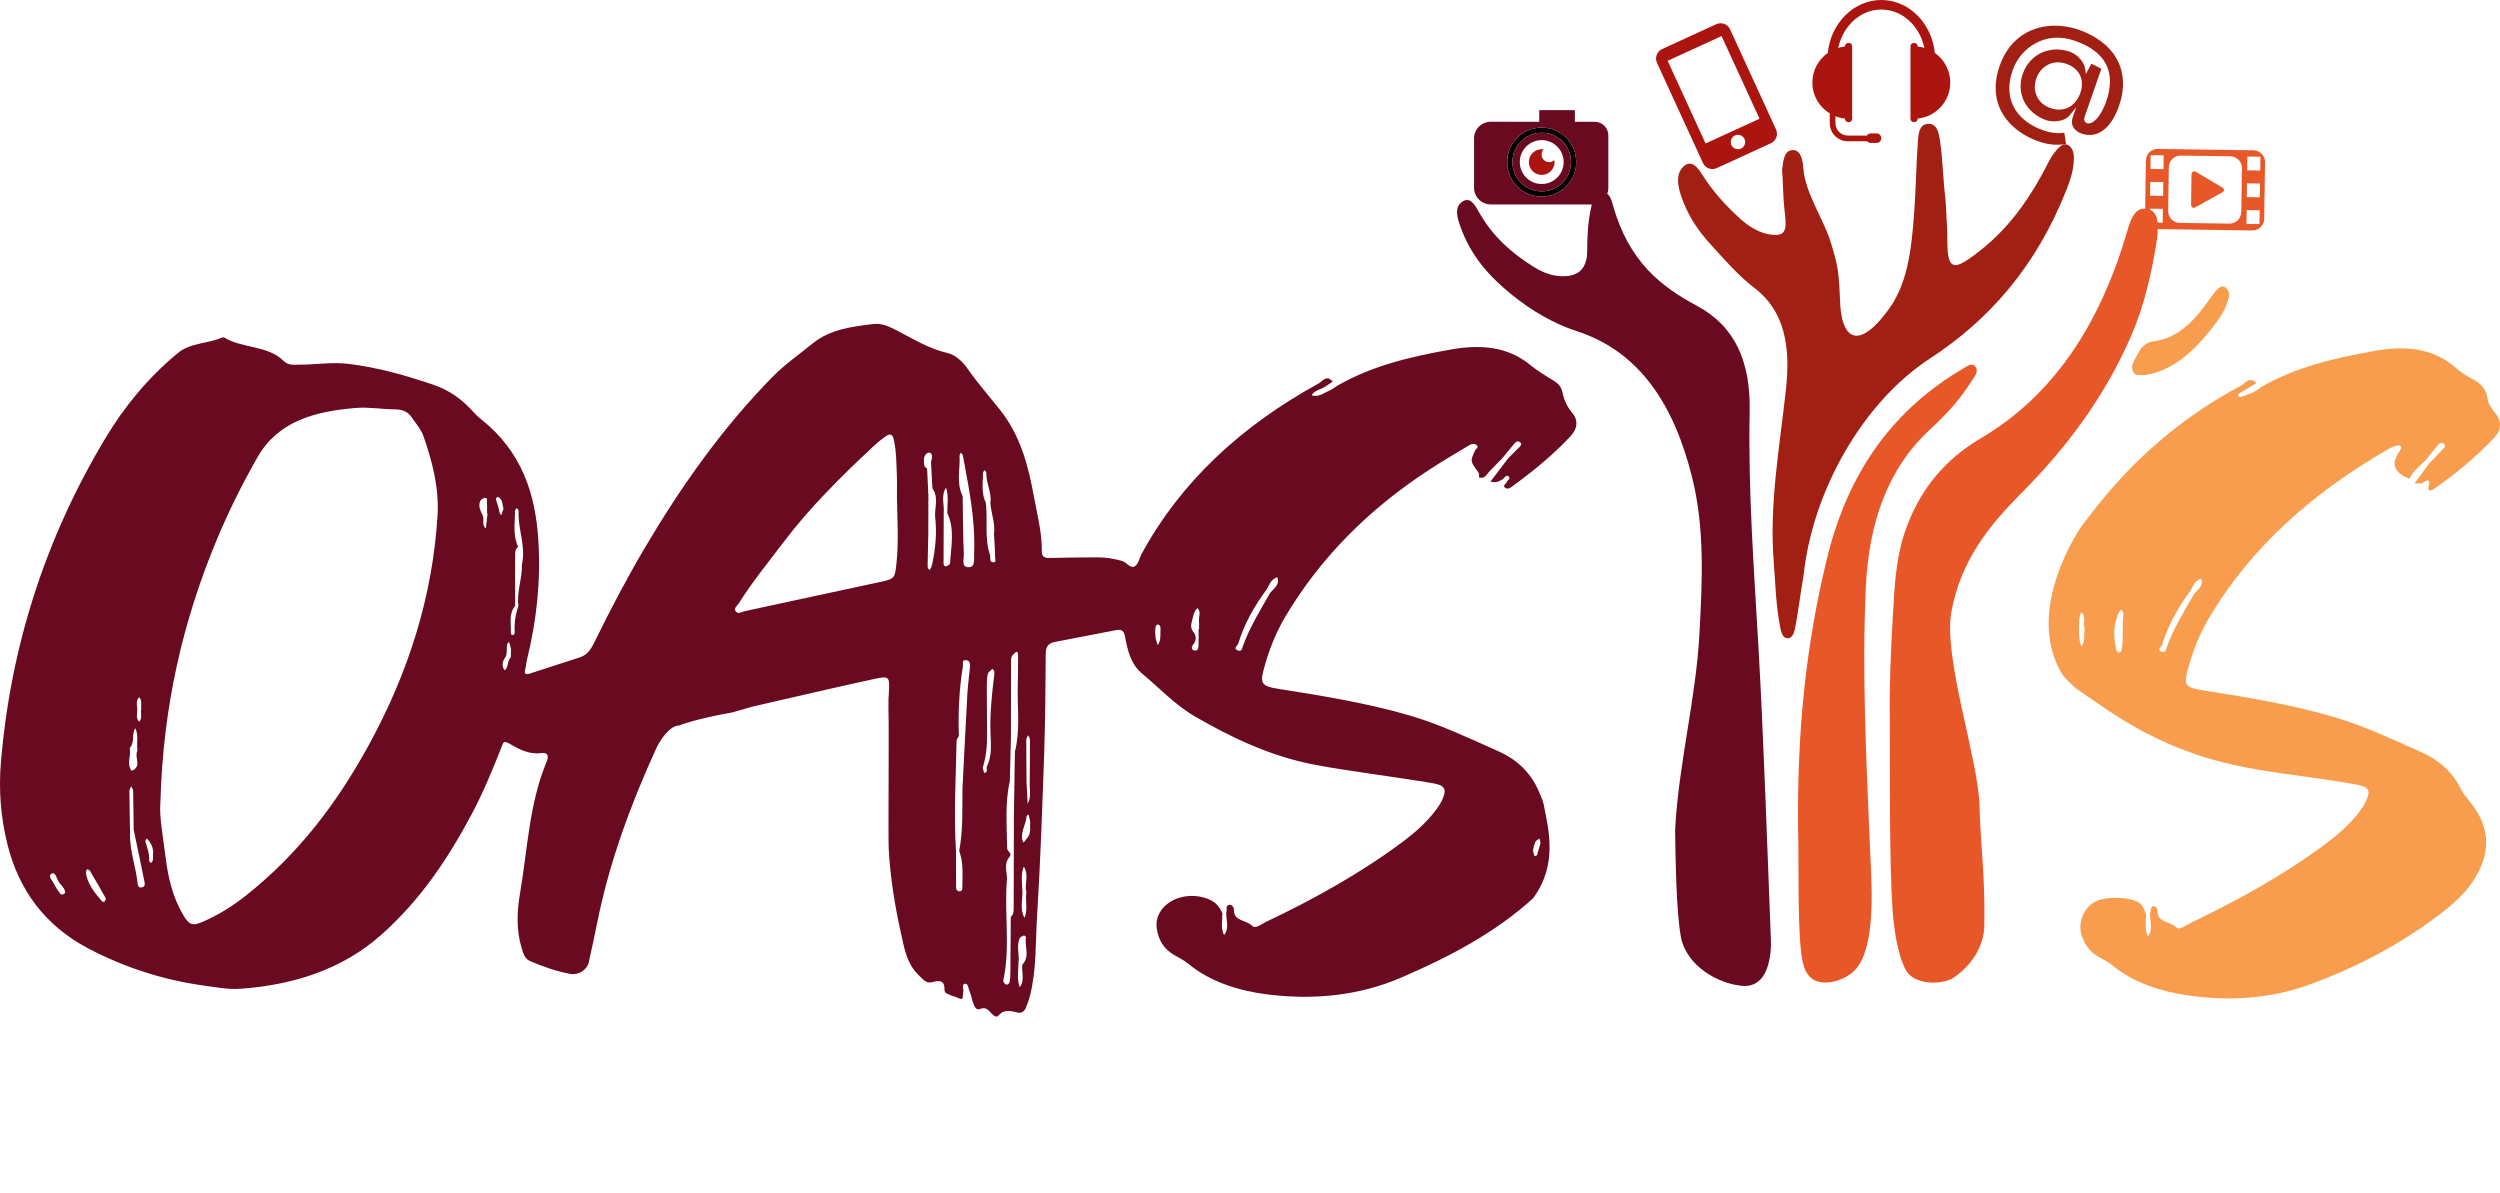 <svg xmlns="http://www.w3.org/2000/svg" width="220" height="105" viewBox="0 0 220 105" fill="none"><g clip-path="url(#clip0_1_341)"><path d="M171.622 7.265C171.622 6.186 171.084 5.234 170.264 4.658C170.001 2.042 167.99 3.8147e-06 165.555 3.8147e-06C163.12 3.8147e-06 161.109 2.042 160.846 4.658C160.026 5.234 159.488 6.186 159.488 7.265C159.488 8.417 160.102 9.423 161.018 9.982V10.841C161.018 11.72 161.732 12.434 162.61 12.434H164.311C164.388 12.521 164.497 12.579 164.623 12.579H165.136C165.367 12.579 165.555 12.391 165.555 12.16C165.555 11.928 165.367 11.74 165.136 11.74H164.623C164.477 11.74 164.355 11.819 164.28 11.931H162.61C162.01 11.931 161.521 11.442 161.521 10.841V10.232C161.785 10.335 162.066 10.406 162.359 10.434V10.45C162.359 10.855 162.988 10.855 162.988 10.45V4.079C162.988 3.674 162.359 3.674 162.359 4.079V4.095C162.155 4.115 161.957 4.156 161.765 4.213C162.177 2.28 163.717 0.838 165.555 0.838C167.393 0.838 168.933 2.28 169.345 4.213C169.153 4.156 168.955 4.115 168.751 4.095V4.079C168.751 3.674 168.122 3.674 168.122 4.079V10.45C168.122 10.855 168.751 10.855 168.751 10.45V10.434C170.363 10.277 171.622 8.918 171.622 7.265Z" fill="#AC1410"></path><path d="M156.291 11.393L152.245 2.577C152.036 2.121 151.491 1.919 151.035 2.128L146.264 4.318C145.807 4.527 145.606 5.072 145.815 5.528L149.86 14.344C150.07 14.8 150.615 15.003 151.071 14.793L155.842 12.604C156.298 12.395 156.501 11.85 156.291 11.393ZM153.205 13.077C152.886 13.223 152.509 13.083 152.363 12.764C152.217 12.445 152.356 12.068 152.675 11.922C152.994 11.775 153.371 11.915 153.518 12.234C153.664 12.553 153.524 12.93 153.205 13.077ZM150.091 12.626L146.753 5.351L151.499 3.173L154.838 10.448L150.091 12.626Z" fill="#AC1410"></path><path d="M183.177 11.755C184.546 12.227 185.776 11.327 186.47 9.333C187.011 7.78 186.933 6.326 186.244 5.134C185.602 4.018 184.451 3.146 182.92 2.614C182.264 2.385 181.555 2.259 180.847 2.259C178.85 2.259 176.852 3.262 175.969 5.796C174.72 9.389 177.029 11.622 179.387 12.442C180.23 12.736 181.005 12.81 181.813 12.675L181.66 11.677C180.905 11.794 180.258 11.626 179.773 11.457C177.834 10.781 176.117 9.044 177.109 6.192C177.787 4.243 179.933 2.669 182.582 3.586C185.318 4.538 186.248 6.34 185.344 8.942C185.018 9.877 184.399 10.86 183.792 10.86C183.777 10.86 183.762 10.86 183.746 10.858C183.638 10.853 183.536 10.796 183.473 10.705C183.4 10.596 183.389 10.452 183.442 10.3L184.918 6.049L184.043 5.603L183.557 6.508L183.486 6.027C183.4 5.448 182.792 4.774 182.159 4.554C180.393 3.939 178.601 4.774 178.001 6.503C177.707 7.347 177.76 8.222 178.149 8.97C178.532 9.707 179.218 10.278 180.079 10.578C180.544 10.739 181.621 10.775 182.132 10.143L182.712 9.429L182.409 10.298C182.056 11.307 182.987 11.688 183.177 11.755ZM181.195 9.649C180.959 9.649 180.713 9.606 180.461 9.519C179.859 9.311 179.428 8.925 179.213 8.407C179.024 7.949 179.018 7.416 179.195 6.904C179.373 6.393 179.715 5.975 180.158 5.728C180.658 5.447 181.236 5.408 181.832 5.617C182.401 5.814 182.817 6.156 183.035 6.607C183.255 7.061 183.268 7.62 183.073 8.181C182.747 9.115 182.038 9.649 181.195 9.649Z" fill="#A21F13"></path><path d="M136.265 11.281C134.125 10.876 132.284 12.717 132.689 14.857C132.915 16.046 133.887 17.018 135.076 17.243C137.216 17.649 139.057 15.808 138.651 13.668C138.426 12.479 137.454 11.506 136.265 11.281ZM135.028 16.766C134.125 16.548 133.384 15.807 133.167 14.904C132.704 12.982 134.39 11.295 136.312 11.758C137.215 11.976 137.956 12.716 138.174 13.619C138.638 15.541 136.95 17.23 135.028 16.766Z" fill="black"></path><path d="M140.344 10.719H138.59V9.692H135.453V10.719L131.189 10.713C130.375 10.713 129.715 11.373 129.715 12.186V16.517C129.715 17.33 130.375 17.99 131.189 17.99L140.061 17.995C140.875 17.995 141.534 17.336 141.534 16.522V11.91C141.534 11.252 141.001 10.719 140.344 10.719ZM135.076 17.243C133.887 17.018 132.915 16.046 132.689 14.857C132.284 12.717 134.125 10.876 136.265 11.281C137.454 11.506 138.426 12.479 138.651 13.668C139.057 15.808 137.216 17.649 135.076 17.243Z" fill="#690A20"></path><path d="M138.174 13.619C137.956 12.716 137.215 11.976 136.312 11.758C134.39 11.295 132.704 12.982 133.167 14.904C133.384 15.807 134.125 16.548 135.028 16.766C136.95 17.23 138.638 15.541 138.174 13.619ZM135.67 16.192C134.604 16.192 133.741 15.328 133.741 14.262C133.741 13.197 134.604 12.332 135.67 12.332C136.736 12.332 137.6 13.197 137.6 14.262C137.6 15.328 136.736 16.192 135.67 16.192Z" fill="#690A20"></path><path d="M188.839 14.129L188.767 19.105C188.758 19.678 189.216 20.15 189.79 20.158L198.198 20.281C198.771 20.289 199.243 19.831 199.251 19.258L199.324 14.281C199.332 13.708 198.874 13.237 198.301 13.228L189.892 13.106C189.319 13.097 188.847 13.555 188.839 14.129ZM190.318 19.595L189.17 19.578L189.188 18.364L190.336 18.381L190.318 19.595ZM190.353 17.24L189.205 17.223L189.223 16.009L190.37 16.025L190.353 17.24ZM190.387 14.884L189.239 14.867L189.257 13.653L190.405 13.67L190.387 14.884ZM196.181 19.679L191.824 19.615C191.25 19.607 190.792 19.136 190.801 18.562L190.856 14.715C190.865 14.141 191.337 13.683 191.91 13.692L196.268 13.755C196.841 13.764 197.299 14.235 197.29 14.808L197.234 18.656C197.226 19.229 196.755 19.687 196.181 19.679ZM198.834 19.72L197.686 19.703L197.704 18.488L198.852 18.505L198.834 19.72ZM198.868 17.364L197.72 17.347L197.738 16.133L198.886 16.149L198.868 17.364ZM198.903 15.009L197.755 14.992L197.773 13.777L198.92 13.794L198.903 15.009Z" fill="#E85728"></path><path d="M193.184 18.248L195.556 16.93C195.764 16.815 195.767 16.622 195.563 16.501L193.229 15.114C193.025 14.993 192.855 15.121 192.851 15.399L192.814 17.953C192.81 18.23 192.976 18.363 193.184 18.248Z" fill="#E85728"></path><path d="M147.924 82.469C148.42 85.019 151.193 86.565 153.305 86.755C154.472 86.86 155.267 86.181 155.629 84.784C155.8 84.126 155.865 83.454 155.839 82.767C155.547 75.132 155.184 64.6 154.746 56.976C154.35 50.08 153.829 43.18 153.971 36.263C154.063 31.779 152.668 28.694 149.306 26.898C147.782 26.085 146.302 25.128 145.03 23.776C143.622 22.278 142.633 20.431 142.002 18.275C141.823 17.666 141.686 16.869 140.943 16.931C140.223 16.991 140.117 17.79 139.988 18.411C139.742 19.589 139.671 20.803 139.675 22.03C139.68 23.445 139.086 24.164 137.939 24.287C136.879 24.4 135.901 24.072 134.963 23.483C133.068 22.296 131.363 20.836 130.134 18.641C129.8 18.044 129.39 17.299 128.709 17.73C127.97 18.197 128.223 19.085 128.467 19.802C129.394 22.522 131.109 24.379 133.058 25.95C134.825 27.374 136.738 28.487 138.766 29.145C144.294 30.938 147.324 35.631 148.913 42.031C150.033 46.545 149.799 51.176 149.549 55.801C149.239 61.532 147.704 67.297 147.41 73.029C147.44 75.231 147.506 80.322 147.924 82.469Z" fill="#690A20"></path><path d="M170.7 12.266C170.574 11.467 170.372 10.843 169.632 10.901C168.905 10.959 168.824 11.75 168.777 12.385C168.625 14.467 168.605 16.566 168.452 18.647C168.211 21.925 167.892 25.189 165.929 27.584C165.693 27.871 165.465 28.171 165.216 28.433C163.109 30.639 162.056 29.298 161.937 26.692C161.818 24.109 161.825 23.617 161.081 21.246C160.458 19.264 158.873 17.008 158.696 14.84C158.635 14.1 158.497 13.22 157.79 13.207C156.994 13.193 156.923 14.168 156.825 14.943C156.924 16.009 156.862 17.043 157.083 18.909C157.255 20.369 157.01 20.769 155.936 20.659C154.839 20.546 153.867 19.933 152.979 19.107C151.835 18.042 150.752 16.873 149.838 15.433C149.391 14.729 148.844 13.979 148.122 14.68C147.458 15.323 147.641 16.321 147.918 17.176C148.489 18.937 149.449 20.314 150.53 21.5C151.759 22.849 152.983 24.271 154.354 25.308C157.052 27.346 157.571 30.468 157.168 34.221C156.62 39.306 155.673 44.338 156.094 49.552C156.236 51.311 156.275 53.089 156.591 54.814C156.691 55.36 156.758 56.128 157.28 56.167C157.81 56.207 157.941 55.478 158.039 54.917C158.285 53.511 158.458 52.081 158.71 50.678C159.473 43.33 163.836 35.463 169.859 31.532C174.943 28.213 179.143 23.557 181.852 16.696C182.154 15.931 182.415 15.154 182.486 14.289C182.53 13.747 182.516 13.196 182.118 12.854C181.698 12.493 181.339 12.81 181.037 13.143C180.735 13.476 180.461 13.884 180.24 14.321C178.325 18.103 176.172 20.802 173.203 22.827C171.771 23.803 171.375 23.401 171.362 21.217C171.356 19.982 171.357 20.231 171.209 17.605C170.963 15.579 170.969 13.968 170.7 12.266Z" fill="#A21F13"></path><path d="M166.541 80.006C166.65 81.628 166.979 83.993 167.713 85.371C168.429 86.715 170.974 86.686 171.927 86.027C173.958 84.622 174.608 82.772 174.623 81.44C174.679 76.658 174.345 75.501 174.185 70.737C174.049 66.707 170.988 57.831 171.723 53.831C172.561 49.27 175.095 46.198 177.877 43.401C181.748 39.508 185.106 35.107 187.498 29.662C188.696 26.933 189.364 23.995 189.828 20.974C189.893 20.549 189.875 20.1 189.864 19.663C189.851 19.074 189.622 18.613 189.157 18.445C188.682 18.272 188.212 18.335 187.841 18.823C187.537 19.224 187.38 19.712 187.233 20.223C184.865 28.404 180.794 34.751 174.3 38.574C171.246 40.372 168.848 43.06 167.558 47.029C166.841 49.234 166.728 51.575 166.587 53.898C166.376 57.393 166.247 60.896 166.305 63.578C166.323 68.638 166.258 75.778 166.541 80.006Z" fill="#E85728"></path><path d="M158.462 83.422C158.582 84.594 158.738 85.863 159.787 86.304C160.879 86.764 162.531 86.168 163.313 85.278C165.18 83.151 164.674 77.383 164.552 74.463C164.237 66.876 163.848 59.282 164.192 51.685C164.446 46.105 166.069 41.269 169.845 37.793C171.179 36.564 172.436 35.22 173.463 33.588C173.698 33.214 174.14 32.748 173.877 32.329C173.563 31.828 173.07 32.249 172.69 32.474C166.831 35.929 162.726 41.225 160.809 49.019C158.921 56.692 158.097 64.504 158.241 73.509C158.3 75.168 158.189 80.757 158.462 83.422Z" fill="#E85728"></path><path d="M194.653 28.872C195.186 28.18 195.738 27.494 196.035 26.535C196.156 26.146 196.261 25.768 195.986 25.43C195.68 25.055 195.347 25.214 195.093 25.491C194.725 25.891 194.41 26.38 194.077 26.836C192.809 28.569 191.359 29.822 189.512 30.038C188.837 30.116 188.355 30.589 188.004 31.356C187.821 31.758 187.488 32.136 187.689 32.646C187.893 33.165 188.322 32.947 188.696 33.013C191.052 32.669 192.966 31.063 194.653 28.872Z" fill="#F89C4D"></path><path d="M214.3 42.958C216.18 41.619 217.945 40.171 219.486 38.526C220.162 37.804 220.159 37.049 219.55 36.303C219.244 35.929 218.957 35.556 218.904 35.087C218.811 34.264 218.325 33.717 217.497 33.317C216.95 33.052 216.462 32.669 216.008 32.285C213.965 30.555 211.518 30.424 208.926 30.886C205.431 31.511 202 32.303 198.976 34.066C198.49 34.503 197.856 34.712 197.229 34.925C197.149 34.952 197.027 34.883 196.924 34.858C196.96 34.782 196.971 34.675 197.036 34.635C197.542 34.32 198.058 34.019 198.571 33.714C197.965 33.071 197.553 33.75 197.186 33.945C191.886 36.771 187.623 40.546 184.155 45.032C183.837 45.443 183.522 45.855 183.205 46.267C183.205 46.267 177.991 53.617 181.492 59.359C181.653 59.625 182.501 60.449 182.721 60.6C183.897 61.413 184.253 61.666 185.422 62.458C188.206 64.343 191.253 65.845 194.622 66.819C197.257 67.581 199.976 67.952 202.702 68.32C204.293 68.535 205.883 68.772 207.457 69.063C208.435 69.244 208.612 69.549 208.274 70.356C208.079 70.821 207.77 71.262 207.442 71.669C206.674 72.622 205.739 73.444 204.729 74.202C201.039 76.968 196.952 79.214 192.708 81.25C192.333 81.429 191.783 81.91 191.499 81.604C191.014 81.081 189.836 81.197 189.88 80.219C189.891 79.986 189.714 79.676 189.407 79.76C189.272 79.797 189.269 80.207 189.206 80.447C189.19 81.105 189.494 81.787 189.012 82.41C188.711 81.783 188.848 81.129 188.862 80.483C188.702 80.163 188.624 79.775 188.365 79.537C187.687 78.914 185.319 78.838 184.37 79.349C183.423 79.859 182.871 81.105 183.143 82.15C183.37 83.018 183.848 83.742 184.729 84.233C185.117 84.449 185.528 84.651 185.858 84.925C187.77 86.51 190.214 87.27 192.65 87.613C196.182 88.11 199.783 87.889 203.174 86.664C207.08 85.253 210.685 83.38 213.943 81.019C215.364 79.989 216.746 78.9 217.673 77.471C219.168 75.165 219.209 72.879 217.429 70.652C217.1 70.241 216.749 69.847 216.52 69.373C215.839 67.97 214.655 66.894 213.154 66.229C210.65 65.118 208.176 63.93 205.502 63.134C201.681 61.997 197.728 61.359 193.771 60.74C192.398 60.525 192.171 60.272 192.466 59.14C192.904 57.466 193.518 55.847 194.428 54.318C198.114 48.122 203.536 43.347 210.141 39.538C210.378 39.402 210.636 39.267 210.906 39.21C211.065 39.177 211.414 39.185 211.261 39.511C211.13 39.79 210.944 40.049 210.82 40.33C210.499 41.059 210.99 41.764 212.054 42.13C212.314 41.414 213.018 40.989 213.511 40.426C213.833 40.03 214.161 39.637 214.472 39.235C214.606 39.061 214.785 38.889 214.996 39.008C215.362 39.216 215.054 39.431 214.901 39.601C214.557 39.983 214.184 40.346 213.823 40.717C213.379 41.316 212.935 41.915 212.49 42.514C212.773 42.546 213.062 42.608 213.314 42.423C213.652 42.173 213.864 42.262 213.753 42.624C213.553 43.276 213.867 43.266 214.3 42.958ZM183.382 56.376C183.358 56.562 183.255 56.74 183.187 56.922C183.126 56.736 183.035 56.553 183.011 56.364C182.968 56.021 182.933 55.673 182.952 55.329C182.98 54.842 182.908 54.34 183.164 53.876C183.631 54.312 183.266 54.863 183.444 55.286C183.424 55.686 183.426 56.034 183.382 56.376ZM186.72 57.117C186.648 57.557 186.321 57.542 186.204 57.061C186.057 56.274 185.968 55.487 186.185 54.698C186.305 54.329 186.354 53.935 186.673 53.636C186.994 53.971 186.802 54.358 186.802 54.72C186.803 55.52 186.849 56.331 186.72 57.117ZM193.076 52.274C192.217 53.804 191.264 55.298 190.682 56.937C190.602 57.164 190.577 57.516 190.187 57.344C189.799 57.172 190.211 56.922 190.269 56.732C190.789 55.02 191.673 53.448 192.769 51.965C192.996 51.556 193.146 51.097 193.695 50.906C193.954 51.524 193.429 51.869 193.076 52.274Z" fill="#F89C4D"></path><path d="M134.914 79.045C131.592 82.073 127.562 84.196 123.305 86.029C119.563 87.64 115.54 88.016 111.523 87.507C109.024 87.191 106.517 86.421 104.555 84.799C104.183 84.491 103.716 84.269 103.288 84.016C102.359 83.466 101.932 82.645 101.798 81.721C101.511 79.736 103.785 78.359 105.988 78.997C106.894 79.26 107.27 79.704 107.573 80.36C107.574 81.005 107.403 81.66 107.716 82.288C108.211 81.666 107.892 80.982 107.911 80.324C107.989 80.087 107.847 79.71 108.12 79.632C108.42 79.546 108.598 79.871 108.591 80.11C108.564 81.069 109.719 80.966 110.206 81.483C110.481 81.775 111.037 81.303 111.417 81.123C115.726 79.075 119.848 76.777 123.58 73.972C124.591 73.212 125.507 72.373 126.261 71.411C126.552 71.04 126.823 70.64 126.991 70.219C127.303 69.434 127.108 69.107 126.15 68.936C124.516 68.644 122.863 68.432 121.22 68.177C119.294 67.877 117.354 67.631 115.449 67.249C111.698 66.495 108.368 64.903 105.186 63.065C103.398 62.032 102.049 60.558 100.509 59.279C99.466 58.414 99.219 57.16 98.991 55.965C98.9 55.489 98.676 55.364 98.204 55.453C96.408 55.796 94.613 56.146 92.818 56.493C92.095 56.633 92.028 57.086 92.023 57.639C92 60.519 91.989 63.401 91.889 66.279C91.722 71.072 91.557 75.866 91.26 80.653C91.117 82.962 91.221 85.297 90.651 87.579C90.554 87.97 90.418 88.357 90.256 88.732C90.149 88.978 89.896 89.182 89.588 89.111C88.947 88.962 88.355 88.769 87.854 89.389C87.704 89.575 87.429 89.357 87.28 89.212C86.99 88.93 86.81 88.557 86.202 88.799C85.896 88.921 85.755 88.542 85.663 88.323C85.525 87.995 85.492 87.632 85.343 87.31C85.22 87.043 85.218 86.537 84.918 86.569C84.59 86.604 84.832 87.067 84.761 87.333C84.704 87.546 84.805 88.028 84.498 87.89C84.09 87.707 83.633 87.616 83.254 87.392C83.173 87.344 83.113 87.213 83.116 87.123C83.141 86.412 82.843 86.189 82.025 86.43C81.52 86.58 81.216 86.168 80.898 85.87C79.766 84.808 79.577 83.418 79.282 82.102C78.74 79.677 78.349 77.223 78.208 74.753C78.151 73.755 78.241 64.376 78.186 62.463C78.186 62.162 78.179 61.86 78.187 61.558C78.196 61.257 78.224 60.955 78.237 60.653C78.282 59.59 78.201 59.473 77.024 59.729C73.415 60.513 69.821 61.354 66.224 62.181C66.081 62.214 64.583 62.666 64.481 62.684C61.092 63.284 59.75 63.847 59.75 63.847C58.92 63.846 58.057 65.188 57.761 65.834C55.489 70.799 53.627 75.869 52.564 81.148C52.324 82.338 52.072 83.527 51.804 84.712C51.663 85.331 50.912 85.83 50.213 85.707C48.967 85.487 47.792 85.06 46.653 84.577C46.155 84.365 46.044 83.881 45.908 83.436C45.422 81.841 45.491 80.198 45.762 78.622C46.428 74.747 46.549 70.78 48.099 67.042C48.288 66.589 48.289 66.19 47.598 66.273C46.493 66.406 45.645 65.907 44.826 65.44C44.329 65.156 44.294 65.332 44.171 65.646C43.37 67.695 42.529 69.732 41.483 71.695C39.426 75.553 37 79.205 33.553 82.262C30.151 85.279 25.922 86.66 21.184 87.011C20.082 87.092 19.013 86.877 17.932 86.729C14.307 86.231 10.922 85.113 7.801 83.48C3.878 81.428 1.656 78.236 0.676 74.389C0.06 71.971 -0.128 69.505 0.083 67.023C0.936 56.996 3.922 47.494 9.261 38.586C10.927 35.806 12.989 33.276 15.622 31.091C16.789 30.123 18.299 30.266 19.555 29.697C19.601 29.676 19.686 29.672 19.724 29.696C21.317 30.684 23.582 30.376 24.955 31.759C25.378 32.186 25.882 32.088 26.383 32.089C27.818 32.093 29.237 31.842 30.691 32.022C33.272 32.342 35.724 33.038 38.134 33.857C39.439 34.3 40.529 35.046 41.422 36.003C41.713 36.315 42.007 36.633 42.347 36.903C45.931 39.744 47.111 43.465 47.372 47.505C47.602 51.05 47.234 54.558 46.379 58.028C46.306 58.324 46.299 58.632 46.217 58.925C46.116 59.289 46.247 59.394 46.636 59.269C48.091 58.8 49.543 58.322 51 57.858C51.796 57.604 52.073 56.991 52.369 56.39C53.736 53.615 55.171 50.868 56.759 48.184C59.921 42.839 63.501 37.733 67.997 33.151C69.056 32.072 70.32 31.197 71.499 30.235C73.032 28.984 74.934 28.745 76.854 28.513C77.565 28.427 78.202 28.712 78.806 29.021C80.283 29.775 81.661 30.664 83.373 31.064C84.099 31.234 84.708 31.82 85.148 32.449C86.02 33.696 87.04 34.857 87.995 36.056C89.779 38.295 90.469 40.909 90.957 43.558C91.259 45.199 91.697 46.829 91.681 48.506C91.677 48.954 91.86 49.12 92.388 49.103C93.771 49.06 95.155 49.056 96.539 49.047C97.292 49.041 98.016 49.156 98.742 49.363C99.166 49.484 99.451 50.069 99.86 49.83C100.183 49.642 100.254 49.129 100.451 48.766C103.913 42.378 109.249 37.476 116.037 33.745C116.341 33.578 116.758 32.923 117.276 33.587C117.049 33.737 116.821 33.887 116.595 34.038C116.21 34.295 115.652 34.345 115.426 34.791C116.062 34.97 116.503 34.577 116.999 34.364C117.247 34.259 117.458 34.086 117.684 33.944C120.708 32.194 124.125 31.39 127.617 30.766C130.21 30.303 132.639 30.442 134.699 32.146C135.323 32.661 136.048 33.087 136.754 33.52C137.16 33.769 137.396 34.066 137.483 34.493C137.616 35.139 137.862 35.739 138.324 36.285C138.907 36.976 138.836 37.709 138.218 38.374C136.688 40.024 134.918 41.461 133.058 42.818C132.876 42.951 132.664 43.083 132.454 42.925C132.202 42.735 132.527 42.596 132.583 42.432C132.642 42.26 132.976 42.111 132.772 41.934C132.538 41.73 132.404 42.047 132.27 42.145C131.931 42.394 131.587 42.504 131.161 42.38C131.684 41.694 132.206 41.007 132.728 40.321C133.068 39.983 133.41 39.649 133.745 39.308C133.859 39.191 133.927 39.047 133.769 38.92C133.614 38.796 133.437 38.837 133.327 38.964C132.95 39.403 132.59 39.853 132.223 40.299C131.83 40.706 131.437 41.114 131.04 41.519C130.803 41.761 130.674 42.154 130.157 42.023C130.143 41.872 130.187 41.688 130.105 41.576C129.371 40.579 129.371 40.585 129.803 39.647C129.874 39.493 130.196 39.359 129.932 39.156C129.735 39.004 129.485 39.061 129.293 39.177C128.109 39.893 126.913 40.594 125.76 41.346C120.412 44.832 116.145 49.13 113.072 54.33C112.193 55.82 111.607 57.391 111.18 59.014C110.879 60.16 111.095 60.397 112.473 60.615C116.371 61.232 120.265 61.859 124.038 62.958C126.777 63.757 129.293 64.977 131.85 66.106C133.41 66.794 134.616 67.91 135.297 69.379C135.408 69.619 135.777 70.426 135.84 70.76C136.258 72.959 137.121 76.049 134.914 79.045ZM81.927 40.644C82.019 40.353 82.102 39.926 81.83 39.839C81.586 39.76 81.289 40.096 81.308 40.443C81.323 40.729 81.232 41.041 81.585 41.235C81.622 42.019 81.66 42.801 81.698 43.584L81.69 46.924C81.671 47.833 81.649 48.741 81.633 49.649C81.629 49.834 81.594 50.034 81.824 50.153C81.886 50.021 81.975 49.894 82.006 49.757C82.329 48.325 82.459 46.883 82.288 45.427C82.253 44.609 82.619 43.762 82.053 42.983L81.927 40.644ZM90.335 68.829C90.367 69.465 90.398 70.101 90.43 70.737C90.792 70.123 90.582 69.467 90.614 68.829C90.624 67.583 90.638 66.338 90.635 65.093C90.635 64.959 90.53 64.825 90.474 64.691C90.418 64.825 90.313 64.959 90.312 65.093C90.31 66.338 90.325 67.584 90.335 68.829ZM89.963 84.895C90.663 84.157 90.139 83.289 90.288 82.492C90.298 82.439 90.132 82.305 90.115 82.313C89.975 82.384 89.779 82.456 89.732 82.569C89.493 83.145 89.621 83.741 89.655 84.332C89.643 84.533 89.626 84.734 89.62 84.935C89.603 85.582 89.483 86.233 89.742 86.867C90.21 86.243 89.876 85.551 89.963 84.895ZM87.469 46.983C87.607 46.047 87.203 45.158 87.154 44.238C87.29 43.332 86.763 42.495 86.797 41.598C86.8 41.522 86.69 41.444 86.632 41.366C86.588 41.456 86.505 41.544 86.504 41.634C86.493 42.513 86.344 43.403 86.752 44.251C86.944 45.786 86.606 47.354 87.131 48.868C87.158 49.061 87.115 49.379 87.225 49.426C87.74 49.649 87.57 49.187 87.569 49.055C87.568 48.364 87.508 47.674 87.469 46.983ZM45.6 48.118C45.357 48.299 45.331 48.539 45.332 48.798C45.336 50.307 45.331 51.815 45.329 53.324C44.744 54.03 44.997 54.844 44.952 55.619C44.945 55.749 44.97 55.902 45.17 55.882C45.224 55.877 45.302 55.719 45.296 55.636C45.239 54.846 45.355 54.077 45.623 53.323C45.45 52.088 45.97 50.897 45.927 49.67C46.3 48.105 45.573 46.592 45.639 45.041C45.644 44.904 45.61 44.77 45.434 44.732C45.418 44.729 45.317 44.901 45.317 44.992C45.326 46.039 45.106 47.104 45.6 48.118ZM86.861 64.548C86.879 65.532 86.8 66.505 86.507 67.463C86.455 67.63 86.57 67.837 86.608 68.026C87.007 67.94 86.758 67.645 86.846 67.46C87.298 66.518 87.208 65.531 87.164 64.548C87.099 62.822 87.284 61.109 87.492 59.397C87.517 59.196 87.53 59.004 87.331 58.857C87.191 59.007 86.97 59.142 86.928 59.311C86.845 59.647 86.839 60.002 86.839 60.35C86.838 61.749 86.852 63.148 86.861 64.548ZM111.483 51.843C110.385 53.329 109.491 54.9 108.975 56.617C108.918 56.807 108.498 57.051 108.893 57.226C109.285 57.399 109.307 57.049 109.39 56.821C109.981 55.184 110.912 53.68 111.785 52.154C112.135 51.751 112.663 51.409 112.393 50.793C111.846 50.982 111.711 51.443 111.483 51.843ZM11.445 73.337C11.394 74.85 11.965 76.291 12.117 77.781C12.131 77.925 12.193 78.093 12.391 78.098C12.701 78.106 12.767 77.861 12.732 77.686C12.424 76.125 12.089 74.569 11.762 73.011C11.748 71.865 11.74 70.719 11.714 69.573C11.711 69.445 11.602 69.32 11.542 69.192C11.488 69.329 11.386 69.466 11.387 69.602C11.396 70.847 11.423 72.092 11.445 73.337ZM83.361 45.135C83.357 44.392 83.495 43.644 83.254 42.911C82.785 43.624 83.109 44.393 83.048 45.135C83.043 46.596 83.037 48.057 83.033 49.518C83.032 49.658 83.042 49.847 83.233 49.833C83.369 49.824 83.598 49.67 83.605 49.573C83.697 48.087 84.037 46.588 83.361 45.135ZM88.961 64.878C88.928 66.162 88.896 67.446 88.864 68.73C88.42 70.699 88.608 72.688 88.631 74.671C88.634 74.921 89.126 75.066 88.812 75.441C88.332 76.014 88.611 76.689 88.617 77.325C88.346 80.303 88.942 83.306 88.288 86.275C88.265 86.379 88.399 86.575 88.516 86.624C88.7 86.7 88.822 86.542 88.847 86.395C88.89 86.148 88.911 85.896 88.913 85.647C88.929 83.992 88.937 82.337 88.948 80.682C89.173 80.491 89.204 80.247 89.204 79.989C89.208 77.271 89.216 74.552 89.222 71.832C89.252 69.94 89.282 68.047 89.312 66.154C89.777 64.315 89.538 62.451 89.556 60.596C89.571 59.596 89.602 58.595 89.589 57.595C89.585 57.303 89.405 57.293 89.232 57.542C89.03 57.673 88.975 57.857 88.974 58.068C88.972 60.338 88.966 62.608 88.961 64.878ZM84.412 74.877C84.749 73.062 84.681 71.231 84.696 69.403C84.84 66.594 84.978 63.786 85.135 60.979C85.177 60.229 85.291 59.482 85.356 58.733C85.378 58.483 85.372 58.148 85.058 58.099C84.595 58.026 84.769 58.424 84.738 58.614C84.404 60.66 84.31 62.717 84.381 64.78C84.31 64.915 84.182 65.048 84.18 65.184C84.115 68.413 83.927 71.641 84.126 74.872C84.127 75.963 84.12 77.055 84.138 78.146C84.139 78.272 84.237 78.439 84.454 78.433C84.683 78.427 84.686 78.249 84.686 78.126C84.695 77.037 84.795 75.941 84.412 74.877ZM85.056 41.843C84.949 41.255 84.848 40.665 84.73 40.077C84.712 39.989 84.617 39.913 84.558 39.831C84.517 39.921 84.436 40.011 84.441 40.099C84.503 41.289 84.134 42.506 84.715 43.665C84.742 45.38 84.739 47.097 84.818 48.811C84.836 49.196 84.555 49.928 85.259 49.913C85.849 49.899 85.704 49.2 85.722 48.761C85.822 46.431 85.489 44.134 85.056 41.843ZM14.115 70.638C14.004 71.856 14.351 73.658 14.575 75.46C14.792 77.211 15.185 78.944 16.133 80.537C16.635 81.381 16.929 81.519 17.869 81.106C19.212 80.517 20.433 79.758 21.553 78.878C26.3 75.148 29.696 70.598 32.445 65.582C35.953 59.18 38.059 52.497 38.502 45.411C38.653 43.012 38.073 40.696 37.281 38.424C37.068 37.811 36.599 37.262 36.213 36.702C35.896 36.242 35.435 36.028 34.78 36.025C33.63 36.019 32.466 35.804 31.332 35.898C27.721 36.195 24.481 37.047 22.66 40.238C21.32 42.584 20.129 44.974 19.103 47.431C16.056 54.728 14.337 62.25 14.115 70.638ZM78.93 43.703C78.93 43.1 78.951 42.496 78.925 41.894C78.88 40.839 78.892 39.782 78.669 38.733C78.529 38.069 78.234 38.167 77.809 38.489C77.505 38.718 77.205 38.956 76.93 39.212C74.055 41.895 71.27 44.644 68.944 47.722C67.612 49.484 66.203 51.202 65.039 53.057C64.894 53.288 64.5 53.533 64.771 53.83C64.985 54.065 65.302 53.834 65.568 53.777C69.465 52.937 73.359 52.088 77.259 51.257C78.747 50.94 78.741 50.939 78.888 49.587C79.101 47.628 78.956 45.664 78.93 43.703ZM12.079 65.826C12.011 65.336 12.217 64.69 11.9 64.082C11.556 64.616 11.882 65.29 11.437 65.806C11.408 65.839 11.415 65.906 11.424 65.955C11.536 66.578 11.107 67.239 11.595 67.835C12.525 67.428 11.81 66.665 12.076 66.113C12.096 66.07 12.079 66.013 12.079 65.826ZM105.475 55.367H105.515C105.515 55.115 105.527 54.862 105.511 54.611C105.488 54.242 105.707 53.85 105.377 53.511C105.04 53.816 105.009 54.232 104.904 54.61C104.814 54.936 104.735 55.265 105.02 55.614C105.288 55.942 105.305 56.372 104.988 56.736C104.807 56.943 104.87 57.172 105.081 57.238C105.342 57.319 105.464 57.089 105.47 56.882C105.484 56.378 105.475 55.873 105.475 55.367ZM7.663 76.491C7.625 76.582 7.547 76.677 7.557 76.765C7.67 77.756 8.306 78.53 8.956 79.295C9.044 79.399 9.173 79.395 9.222 79.307C9.27 79.223 9.338 79.1 9.302 79.035C8.85 78.226 8.384 77.424 7.91 76.625C7.871 76.56 7.747 76.534 7.663 76.491ZM90.322 78.509C90.132 77.787 90.578 76.99 90.093 76.258C89.805 76.991 89.958 77.749 89.973 78.492C89.988 79.25 89.739 80.034 90.155 80.77C90.473 80.04 90.206 79.282 90.322 78.509ZM42.891 45.159H42.861C42.861 44.805 42.873 44.451 42.853 44.098C42.846 43.987 42.896 43.759 42.635 43.82C42.49 43.853 42.316 43.975 42.262 44.094C42.056 44.556 42.303 44.969 42.488 45.393C42.642 45.747 42.36 46.191 42.758 46.506C42.803 46.108 42.848 45.709 42.89 45.31C42.896 45.26 42.891 45.209 42.891 45.159ZM90.648 72.758C90.648 72.435 90.662 72.334 90.645 72.238C90.612 72.049 90.561 71.862 90.517 71.675C90.273 71.776 90.335 71.98 90.292 72.158C90.2 72.535 90.032 72.902 89.971 73.282C89.925 73.564 89.878 73.873 90.078 74.144C90.255 73.902 90.494 73.678 90.589 73.413C90.687 73.141 90.644 72.829 90.648 72.758ZM5.732 78.577C5.75 78.148 5.327 77.903 5.138 77.557C4.995 77.296 4.873 76.725 4.562 76.872C4.155 77.064 4.604 77.474 4.749 77.769C4.902 78.079 5.093 78.38 5.317 78.654C5.417 78.777 5.612 78.712 5.732 78.577ZM44.961 57.479C44.961 57.256 44.978 57.154 44.958 57.058C44.918 56.869 44.856 56.684 44.804 56.498C44.587 56.62 44.621 56.818 44.603 57.002C44.575 57.294 44.638 57.593 44.45 57.872C44.211 58.229 44.124 58.608 44.405 58.989C44.775 58.717 44.604 58.258 44.882 57.937C45 57.8 44.951 57.553 44.961 57.479ZM13.46 75.239C13.537 74.794 13.383 74.383 13.116 73.999C13.063 73.922 12.98 73.861 12.912 73.793C12.868 73.879 12.768 73.978 12.789 74.049C12.959 74.611 13.175 75.162 13.123 75.759C13.119 75.817 13.245 75.883 13.31 75.946C13.36 75.862 13.438 75.782 13.453 75.693C13.477 75.549 13.46 75.4 13.46 75.239ZM12.434 62.357C12.373 62.017 12.547 61.652 12.241 61.355C11.953 61.661 12.046 62.03 12.075 62.364C12.109 62.746 11.905 63.164 12.248 63.51C12.575 63.155 12.323 62.731 12.434 62.357ZM134.9 74.821C134.948 74.988 134.998 75.333 135.055 75.334C135.326 75.338 135.292 75.092 135.343 74.923C135.416 74.686 135.514 74.451 135.553 74.209C135.573 74.075 135.494 73.929 135.46 73.789C135.343 73.883 135.173 73.959 135.118 74.075C135.014 74.3 134.975 74.548 134.9 74.821ZM101.654 55.66C101.679 55.923 101.678 56.075 101.712 56.22C101.756 56.41 101.827 56.595 101.886 56.782C101.957 56.615 102.069 56.452 102.088 56.281C102.127 55.937 102.116 55.589 102.123 55.243C102.126 55.086 102.029 54.971 101.864 54.955C101.813 54.95 101.707 55.096 101.691 55.182C101.655 55.376 101.659 55.576 101.654 55.66ZM44.305 44.779C44.248 44.511 44.225 44.261 44.132 44.033C44.082 43.909 43.898 43.731 43.798 43.742C43.637 43.759 43.626 43.943 43.676 44.091C43.756 44.324 43.847 44.556 43.899 44.795C43.941 44.985 43.931 45.183 44.118 45.324L44.305 44.779Z" fill="#690A20"></path><path d="M136.328 14.27C135.96 14.27 135.661 13.971 135.661 13.603C135.661 13.426 135.731 13.267 135.842 13.148C135.786 13.139 135.729 13.13 135.671 13.13C135.046 13.13 134.539 13.637 134.539 14.262C134.539 14.887 135.046 15.393 135.671 15.393C136.295 15.393 136.802 14.887 136.802 14.262C136.802 14.202 136.793 14.144 136.784 14.086C136.665 14.199 136.505 14.27 136.328 14.27Z" fill="#AC1410"></path></g><defs><clipPath id="clip0_1_341"><rect width="220" height="104.73" fill="white"></rect></clipPath></defs></svg>